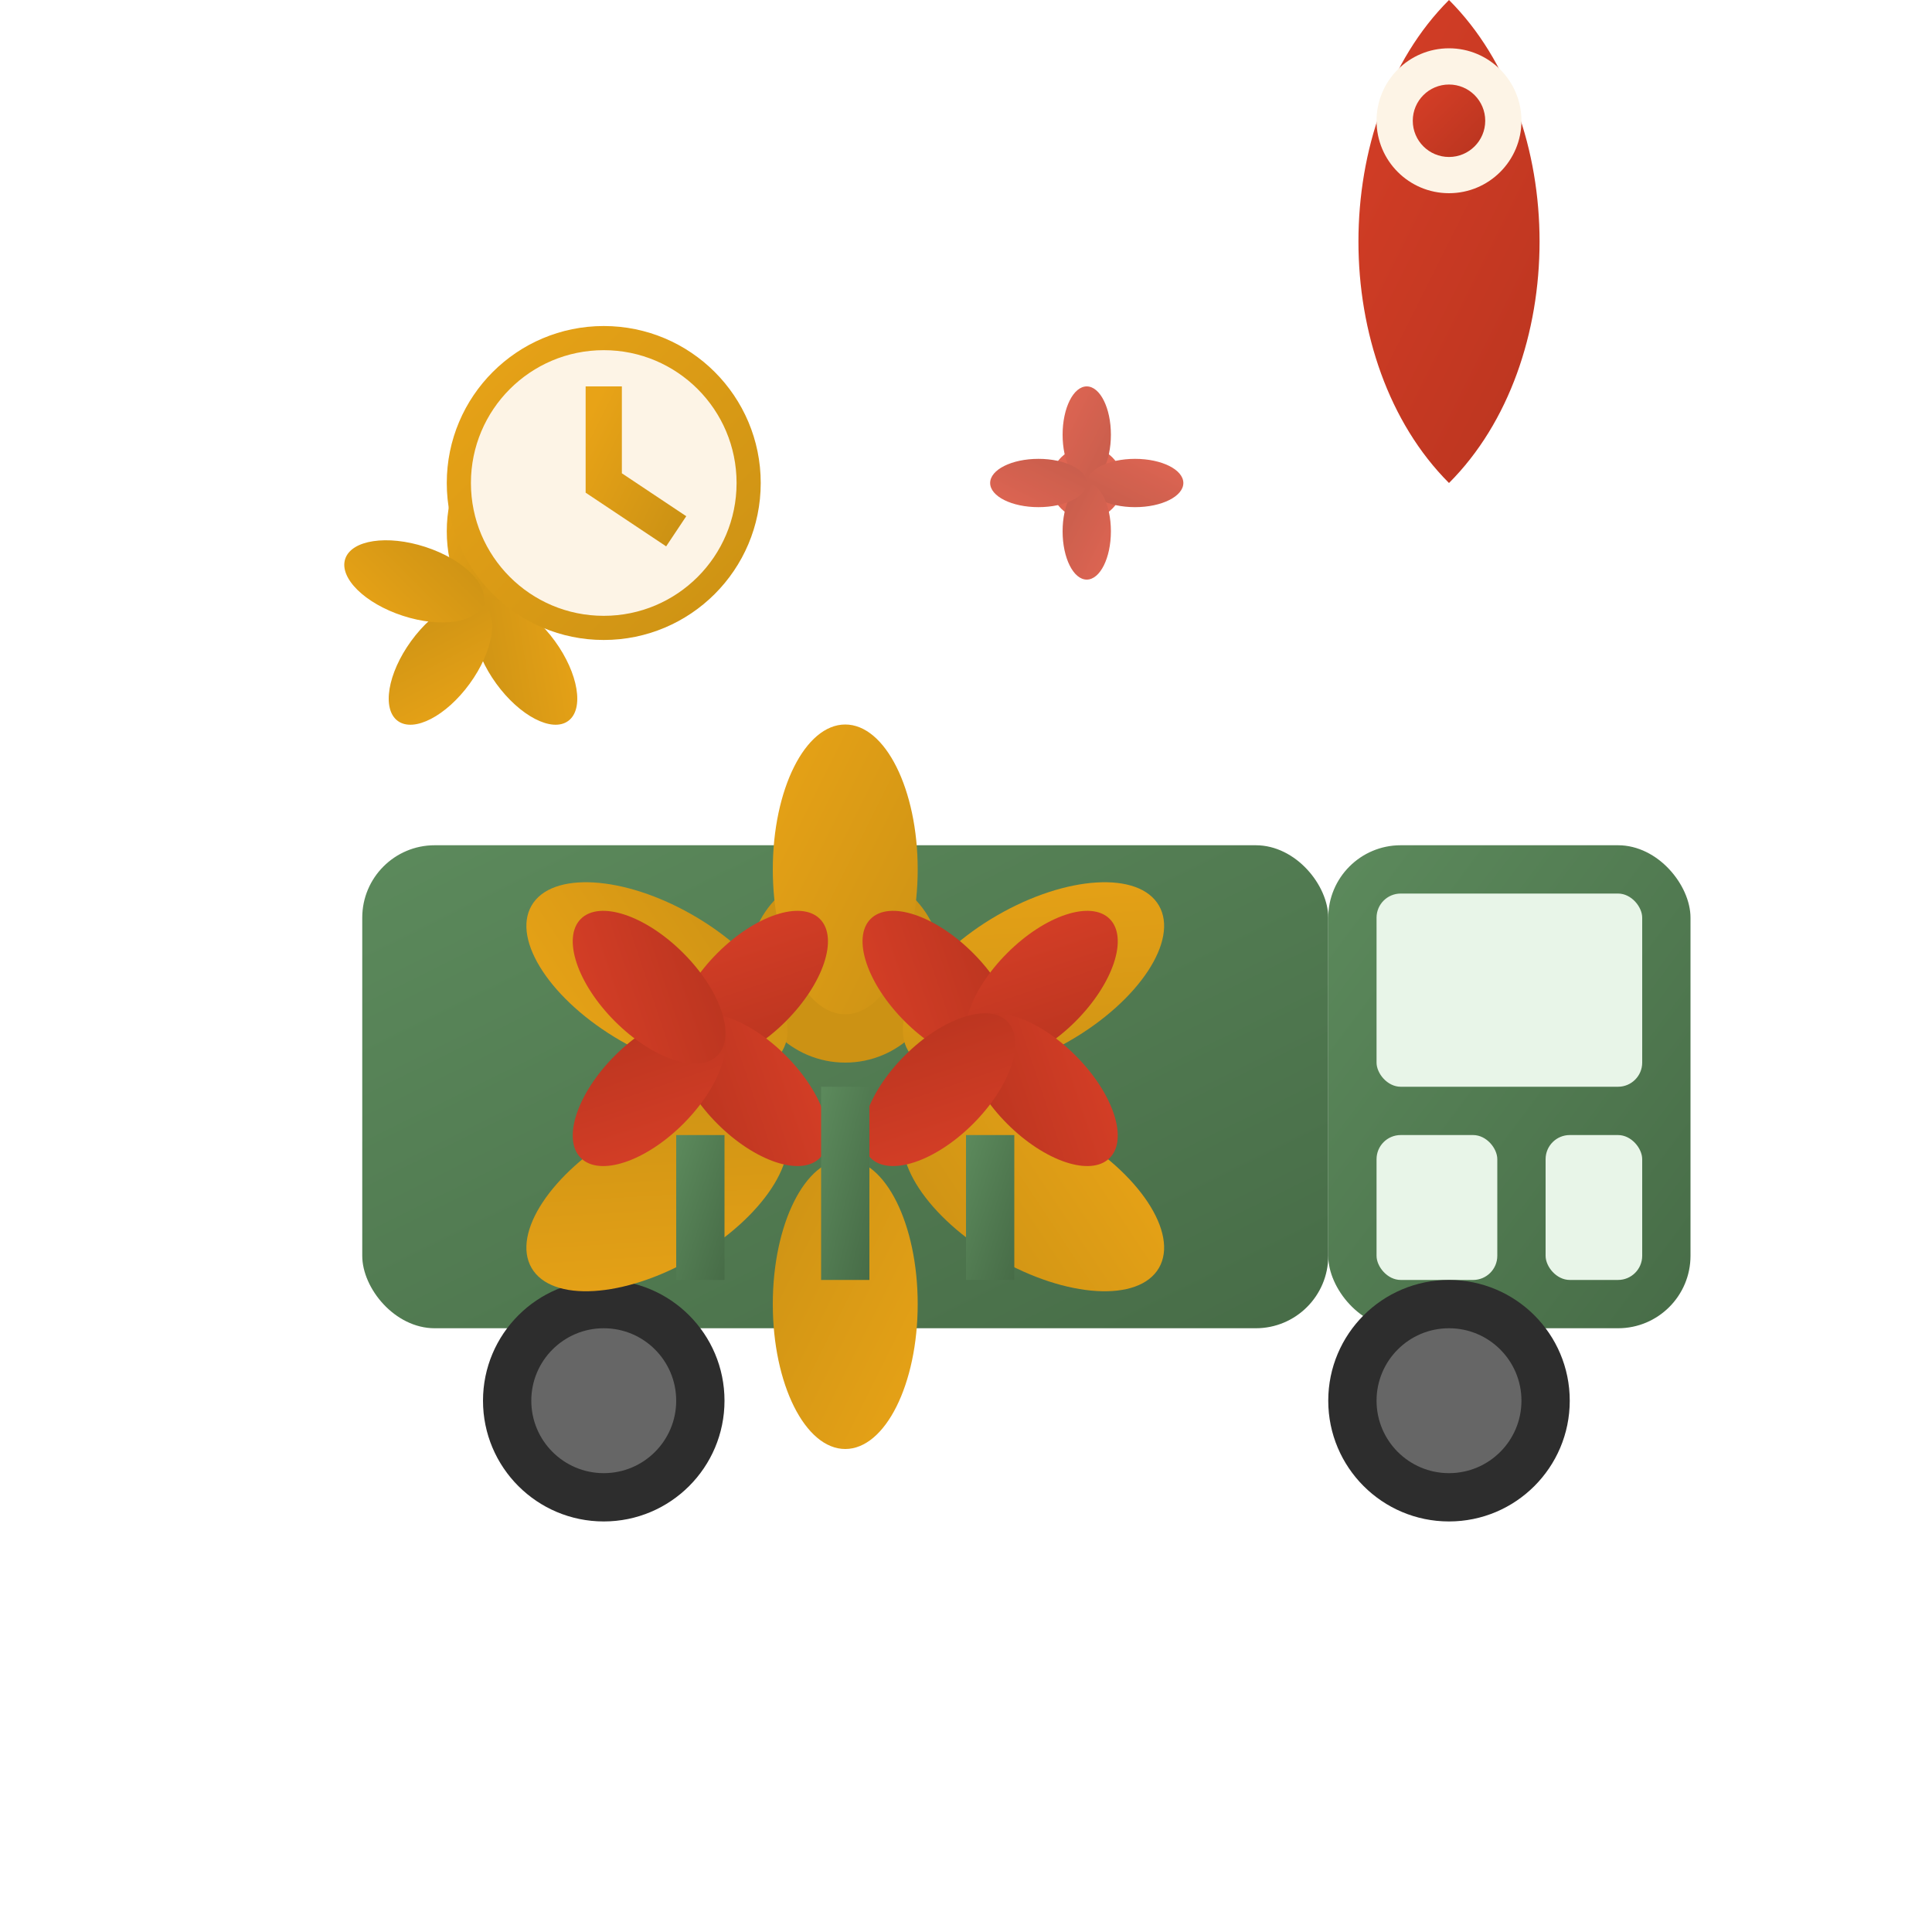 <svg width="80" height="80" viewBox="0 0 80 80" xmlns="http://www.w3.org/2000/svg">
  <defs>
    <linearGradient id="deliveryGrad" x1="0%" y1="0%" x2="100%" y2="100%">
      <stop offset="0%" style="stop-color:#E8A317;stop-opacity:1" />
      <stop offset="100%" style="stop-color:#CC9214;stop-opacity:1" />
    </linearGradient>
    <linearGradient id="vanGrad" x1="0%" y1="0%" x2="100%" y2="100%">
      <stop offset="0%" style="stop-color:#5C8A5C;stop-opacity:1" />
      <stop offset="100%" style="stop-color:#476C47;stop-opacity:1" />
    </linearGradient>
    <linearGradient id="flowerDeliveryGrad" x1="0%" y1="0%" x2="100%" y2="100%">
      <stop offset="0%" style="stop-color:#D73F27;stop-opacity:1" />
      <stop offset="100%" style="stop-color:#B8341F;stop-opacity:1" />
    </linearGradient>
  </defs>
  
  <!-- Delivery van body -->
  <rect x="15" y="35" width="40" height="20" fill="url(#vanGrad)" rx="3"/>
  
  <!-- Van cabin -->
  <rect x="55" y="35" width="15" height="20" fill="url(#vanGrad)" rx="3"/>
  
  <!-- Van windows -->
  <rect x="57" y="37" width="11" height="8" fill="#E8F5E8" rx="1"/>
  <rect x="57" y="47" width="5" height="6" fill="#E8F5E8" rx="1"/>
  <rect x="64" y="47" width="4" height="6" fill="#E8F5E8" rx="1"/>
  
  <!-- Van wheels -->
  <circle cx="25" cy="58" r="5" fill="#2D2D2D"/>
  <circle cx="25" cy="58" r="3" fill="#666"/>
  <circle cx="60" cy="58" r="5" fill="#2D2D2D"/>
  <circle cx="60" cy="58" r="3" fill="#666"/>
  
  <!-- Flower bouquet in van -->
  <g transform="translate(35, 45)">
    <!-- Main flower -->
    <circle cx="0" cy="-5" r="4" fill="#CC9214"/>
    <ellipse cx="0" cy="-9" rx="3" ry="6" fill="url(#deliveryGrad)" transform="rotate(0)"/>
    <ellipse cx="0" cy="-9" rx="3" ry="6" fill="url(#deliveryGrad)" transform="rotate(60)"/>
    <ellipse cx="0" cy="-9" rx="3" ry="6" fill="url(#deliveryGrad)" transform="rotate(120)"/>
    <ellipse cx="0" cy="-9" rx="3" ry="6" fill="url(#deliveryGrad)" transform="rotate(180)"/>
    <ellipse cx="0" cy="-9" rx="3" ry="6" fill="url(#deliveryGrad)" transform="rotate(240)"/>
    <ellipse cx="0" cy="-9" rx="3" ry="6" fill="url(#deliveryGrad)" transform="rotate(300)"/>
    
    <!-- Side flowers -->
    <circle cx="-6" cy="-2" r="2.5" fill="#B8341F"/>
    <ellipse cx="-6" cy="-5" rx="2" ry="4" fill="url(#flowerDeliveryGrad)" transform="rotate(45 -6 -2)"/>
    <ellipse cx="-6" cy="-5" rx="2" ry="4" fill="url(#flowerDeliveryGrad)" transform="rotate(135 -6 -2)"/>
    <ellipse cx="-6" cy="-5" rx="2" ry="4" fill="url(#flowerDeliveryGrad)" transform="rotate(225 -6 -2)"/>
    <ellipse cx="-6" cy="-5" rx="2" ry="4" fill="url(#flowerDeliveryGrad)" transform="rotate(315 -6 -2)"/>
    
    <circle cx="6" cy="-2" r="2.5" fill="#B8341F"/>
    <ellipse cx="6" cy="-5" rx="2" ry="4" fill="url(#flowerDeliveryGrad)" transform="rotate(-45 6 -2)"/>
    <ellipse cx="6" cy="-5" rx="2" ry="4" fill="url(#flowerDeliveryGrad)" transform="rotate(45 6 -2)"/>
    <ellipse cx="6" cy="-5" rx="2" ry="4" fill="url(#flowerDeliveryGrad)" transform="rotate(135 6 -2)"/>
    <ellipse cx="6" cy="-5" rx="2" ry="4" fill="url(#flowerDeliveryGrad)" transform="rotate(225 6 -2)"/>
    
    <!-- Stems -->
    <rect x="-1" y="0" width="2" height="8" fill="url(#vanGrad)"/>
    <rect x="-7" y="2" width="2" height="6" fill="url(#vanGrad)"/>
    <rect x="5" y="2" width="2" height="6" fill="url(#vanGrad)"/>
  </g>
  
  <!-- Motion lines -->
  <path d="M5 42 L12 42" stroke="url(#deliveryGrad)" stroke-width="2" opacity="0.6"/>
  <path d="M5 47 L10 47" stroke="url(#deliveryGrad)" stroke-width="2" opacity="0.6"/>
  <path d="M5 52 L13 52" stroke="url(#deliveryGrad)" stroke-width="2" opacity="0.6"/>
  
  <!-- Delivery location marker -->
  <g transform="translate(60, 20)">
    <path d="M0 0 C -5 -5, -5 -15, 0 -20 C 5 -15, 5 -5, 0 0 Z" fill="url(#flowerDeliveryGrad)"/>
    <circle cx="0" cy="-15" r="3" fill="#FDF4E6"/>
    <circle cx="0" cy="-15" r="1.5" fill="url(#flowerDeliveryGrad)"/>
  </g>
  
  <!-- Small decorative flowers floating -->
  <g transform="translate(20, 25)">
    <circle cx="0" cy="0" r="2" fill="#E8A317"/>
    <ellipse cx="0" cy="-3" rx="1.5" ry="3" fill="url(#deliveryGrad)" transform="rotate(0)"/>
    <ellipse cx="0" cy="-3" rx="1.5" ry="3" fill="url(#deliveryGrad)" transform="rotate(72)"/>
    <ellipse cx="0" cy="-3" rx="1.5" ry="3" fill="url(#deliveryGrad)" transform="rotate(144)"/>
    <ellipse cx="0" cy="-3" rx="1.5" ry="3" fill="url(#deliveryGrad)" transform="rotate(216)"/>
    <ellipse cx="0" cy="-3" rx="1.5" ry="3" fill="url(#deliveryGrad)" transform="rotate(288)"/>
  </g>
  
  <g transform="translate(45, 20)" opacity="0.8">
    <circle cx="0" cy="0" r="1.5" fill="#D73F27"/>
    <ellipse cx="0" cy="-2" rx="1" ry="2" fill="url(#flowerDeliveryGrad)" transform="rotate(0)"/>
    <ellipse cx="0" cy="-2" rx="1" ry="2" fill="url(#flowerDeliveryGrad)" transform="rotate(90)"/>
    <ellipse cx="0" cy="-2" rx="1" ry="2" fill="url(#flowerDeliveryGrad)" transform="rotate(180)"/>
    <ellipse cx="0" cy="-2" rx="1" ry="2" fill="url(#flowerDeliveryGrad)" transform="rotate(270)"/>
  </g>
  
  <!-- Clock/time element -->
  <circle cx="25" cy="20" r="6" fill="#FDF4E6" stroke="url(#deliveryGrad)" stroke-width="1"/>
  <path d="M25 16 L25 20 L28 22" stroke="url(#deliveryGrad)" stroke-width="1.5" fill="none"/>
</svg>